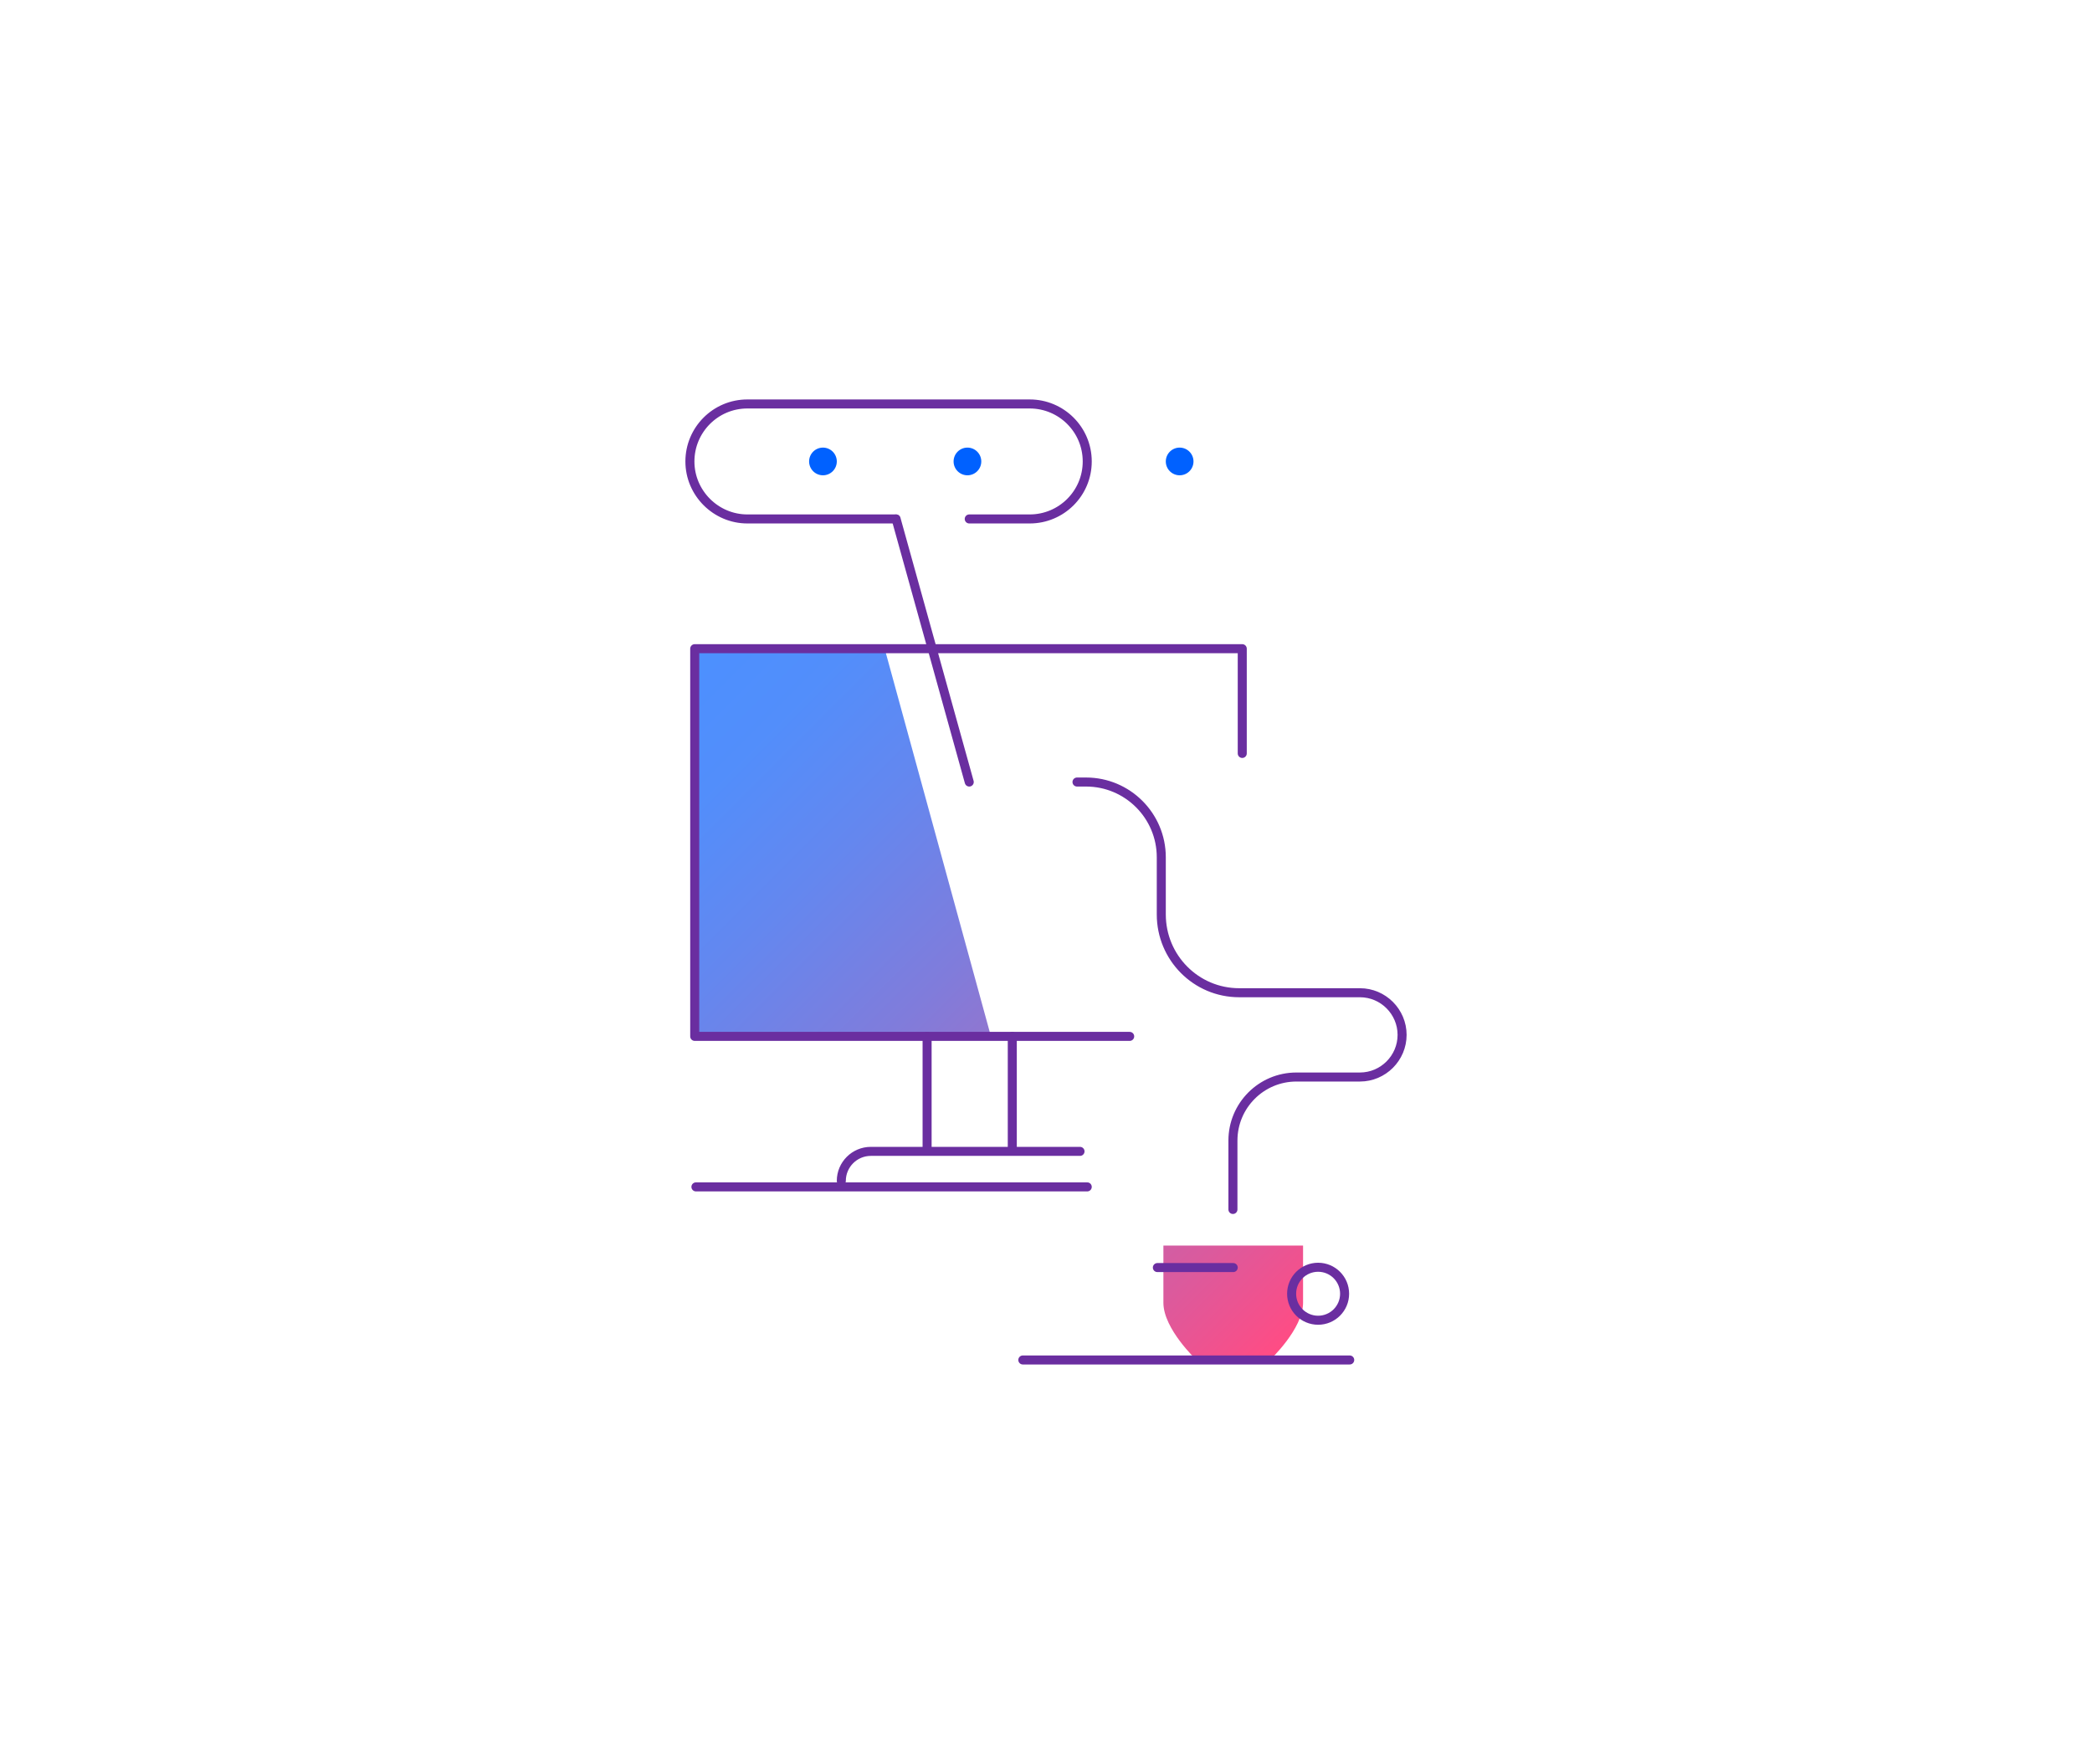 <?xml version="1.0" encoding="utf-8"?>
<!-- Generator: Adobe Illustrator 26.5.0, SVG Export Plug-In . SVG Version: 6.00 Build 0)  -->
<svg version="1.1" id="teikningar" xmlns="http://www.w3.org/2000/svg" xmlns:xlink="http://www.w3.org/1999/xlink" x="0px" y="0px"
	 viewBox="0 0 695 586" style="enable-background:new 0 0 695 586;" xml:space="preserve">
<style type="text/css">
	.st0{fill:url(#SVGID_1_);}
	.st1{fill:none;stroke:#6A2EA0;stroke-width:3;stroke-linecap:round;stroke-linejoin:round;}
	.st2{fill:#0061FF;}
</style>
<g>
	
		<linearGradient id="SVGID_1_" gradientUnits="userSpaceOnUse" x1="214.35" y1="723.92" x2="428.071" y2="937.641" gradientTransform="matrix(1 0 0 1 0 -492)">
		<stop  offset="0" style="stop-color:#4C90FF"/>
		<stop  offset="0.12" style="stop-color:#528EFB"/>
		<stop  offset="0.27" style="stop-color:#6487EF"/>
		<stop  offset="0.45" style="stop-color:#807CDB"/>
		<stop  offset="0.65" style="stop-color:#A86DC0"/>
		<stop  offset="0.87" style="stop-color:#DB5A9D"/>
		<stop  offset="1" style="stop-color:#FF4C84"/>
	</linearGradient>
	<path class="st0" d="M432.9,413.8v19c0,8.7-11,19-11,19h-24.4c0,0-11-10.3-11-19v-19H432.9z M293.9,215.5h-63.1v128.8l98.3-0.4
		L293.9,215.5z"/>
	<polyline class="st1" points="375.3,344.3 230.8,344.3 230.8,215.5 412.7,215.5 412.7,250.3 	"/>
	<line class="st1" x1="308" y1="344.3" x2="308" y2="382.4"/>
	<line class="st1" x1="336.3" y1="344.3" x2="336.3" y2="382.4"/>
	<path class="st1" d="M279.5,392.3L279.5,392.3c0-5.4,4.4-9.8,9.8-9.8h69.5"/>
	<circle class="st2" cx="273.4" cy="153.3" r="4.6"/>
	<circle class="st2" cx="321.4" cy="153.3" r="4.6"/>
	<circle class="st2" cx="391.9" cy="153.3" r="4.6"/>
	<line class="st1" x1="384.5" y1="421.1" x2="409.7" y2="421.1"/>
	<line class="st1" x1="339.8" y1="451.8" x2="448.4" y2="451.8"/>
	<circle class="st1" cx="437.9" cy="429.8" r="8.8"/>
	<path class="st1" d="M322,172.4h20.1c10.5,0,19.1-8.5,19.1-19.1l0,0c0-10.6-8.6-19.1-19.1-19.1h-93.8c-10.6,0-19.1,8.6-19.1,19.1
		c0,0,0,0,0,0l0,0c0,10.5,8.6,19.1,19.1,19.1h49.3"/>
	<line class="st1" x1="297.7" y1="172.4" x2="322" y2="259.8"/>
	<path class="st1" d="M357.8,259.8h3c13.8,0,25,11.2,25,25l0,0v19c0,14.3,11.5,26,25.9,26c0,0,0,0,0.1,0h40c7.7,0,14,6.3,14,14l0,0
		c0,7.7-6.3,14-14,14h-21.1c-11.7,0-21.1,9.5-21.1,21.1l0,0v22.9"/>
	<line class="st1" x1="231.2" y1="394.3" x2="361.2" y2="394.3"/>
</g>
</svg>
